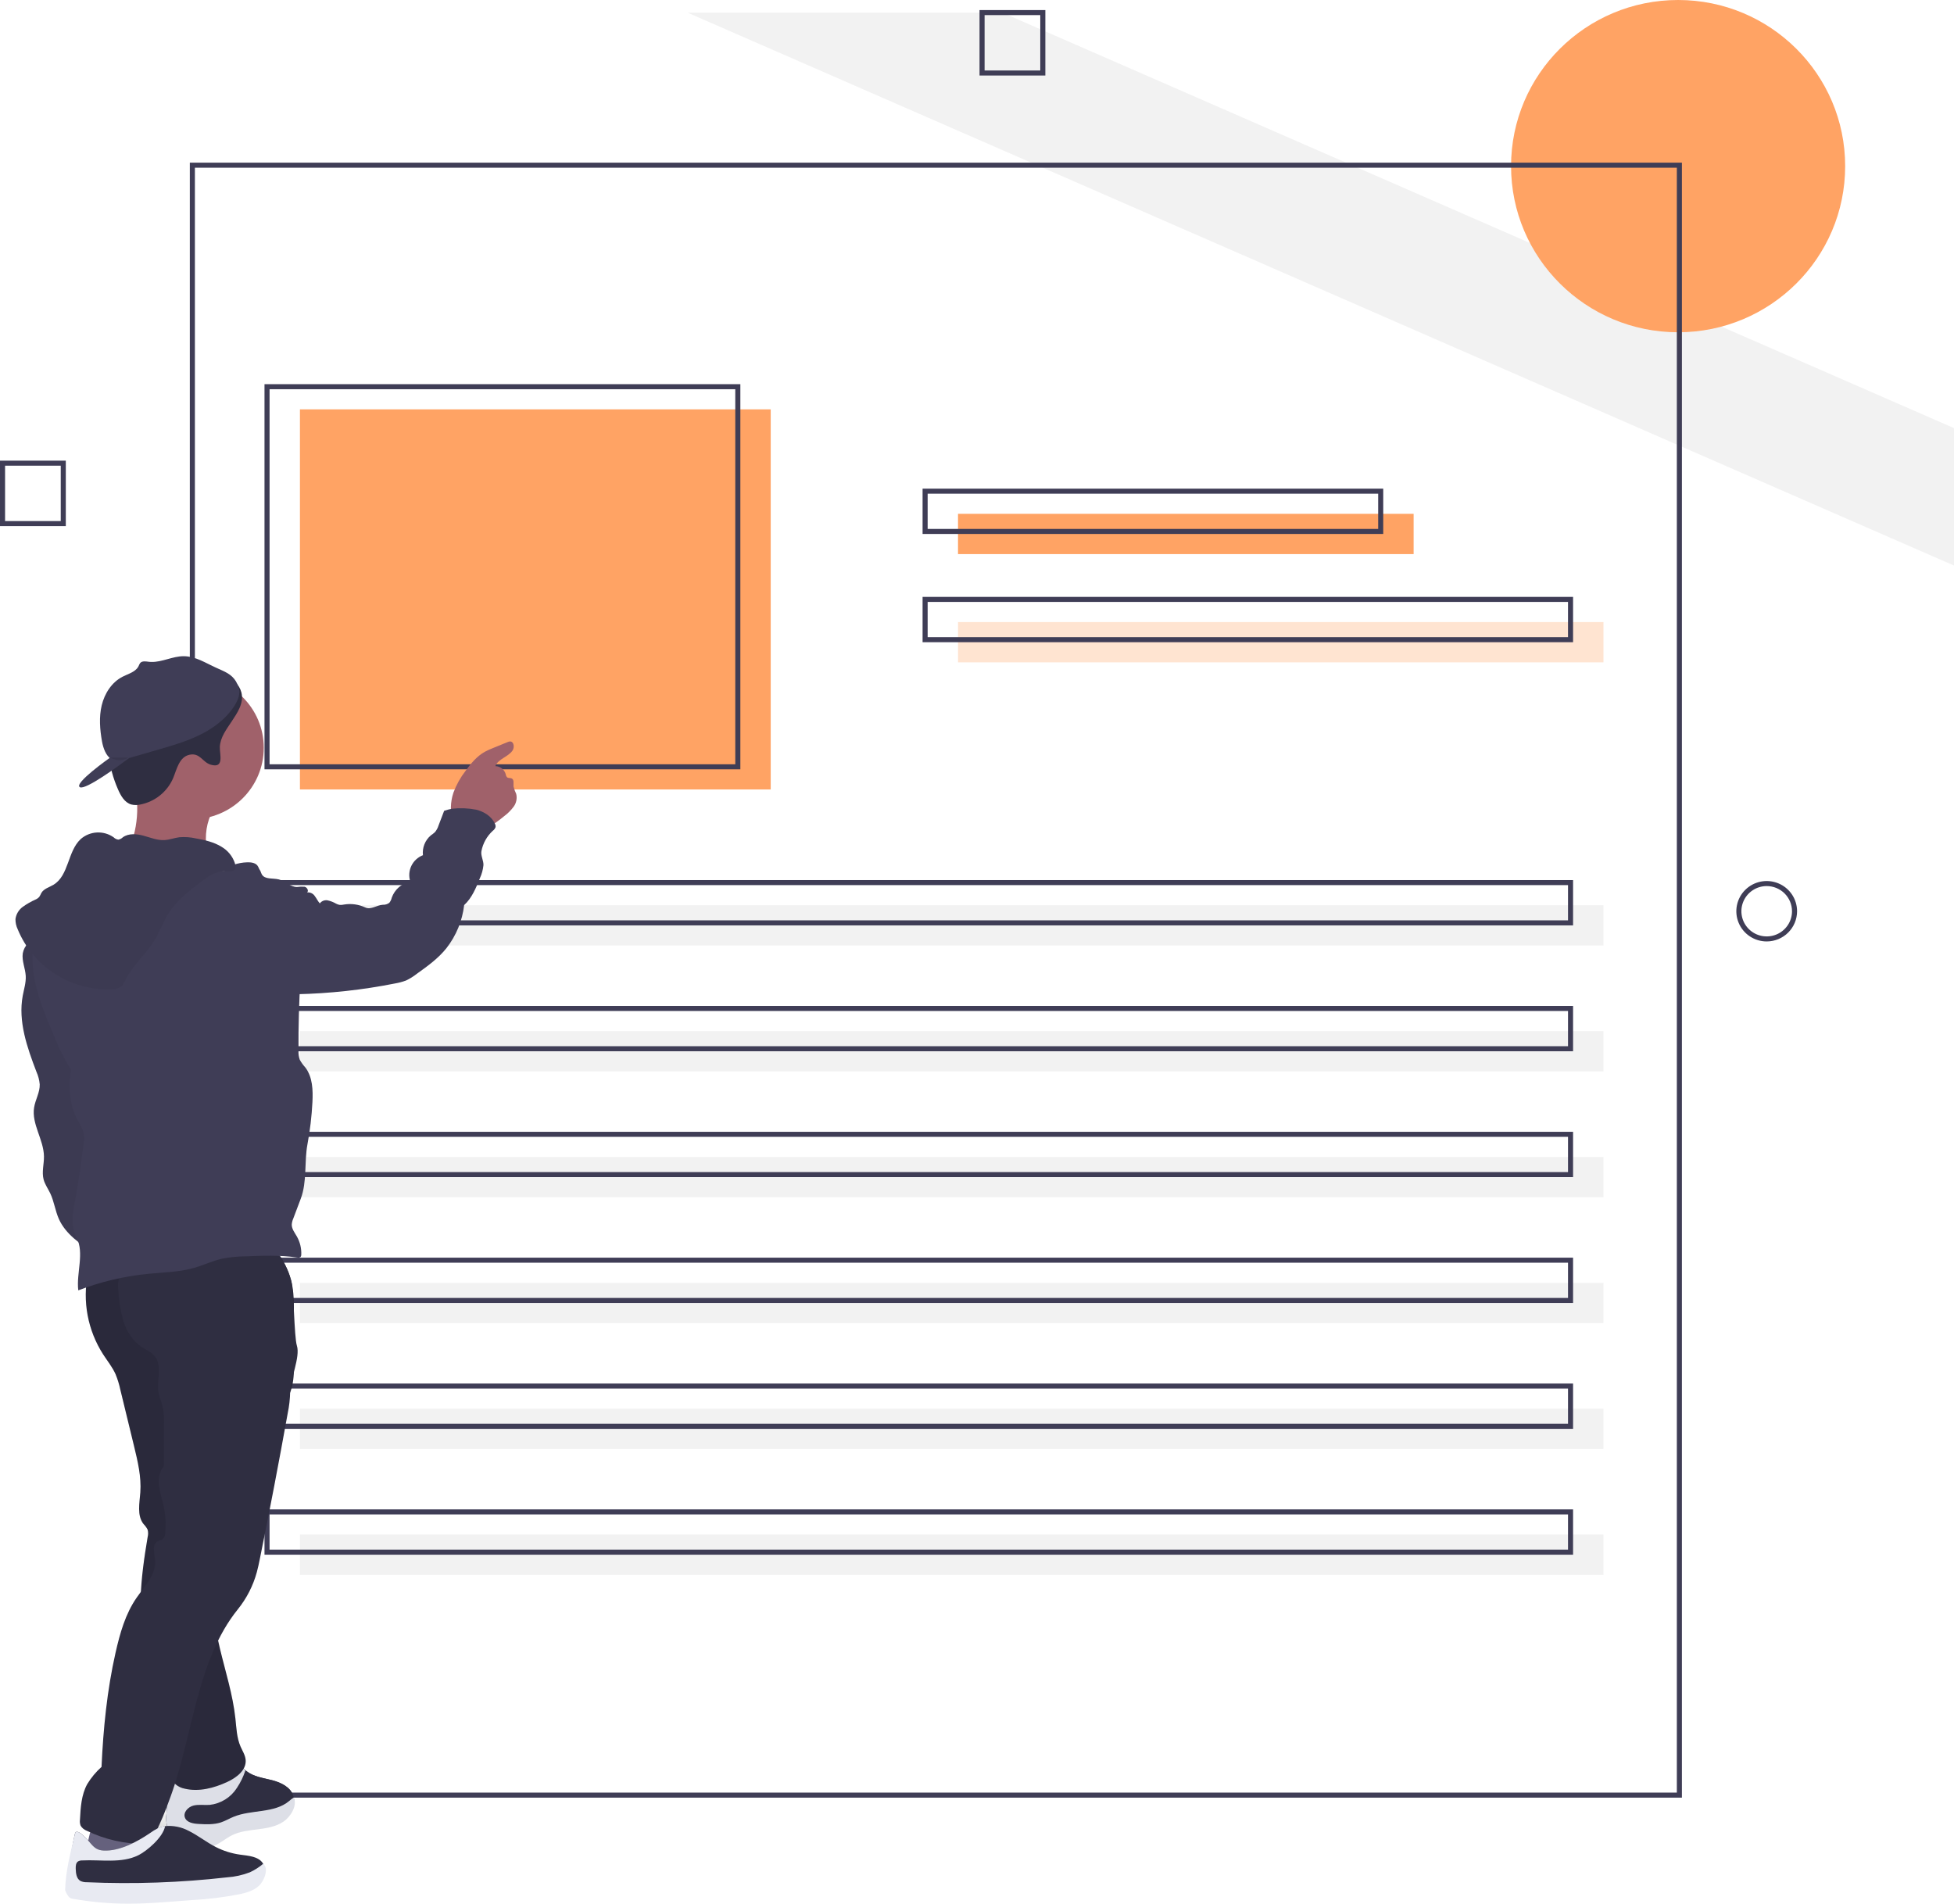 <svg width="233" height="227" viewBox="0 0 233 227" fill="none" xmlns="http://www.w3.org/2000/svg">
<path d="M233 51.048V67.437L217.755 60.782L211.568 58.081L206.754 55.98L182.005 45.174L177.192 43.073L171.004 40.371L81.972 1.501H119.512L233 51.048Z" fill="#F2F2F2"/>
<path d="M200.102 39.621C211.104 39.621 220.022 30.752 220.022 19.811C220.022 8.869 211.104 0 200.102 0C189.101 0 180.183 8.869 180.183 19.811C180.183 30.752 189.101 39.621 200.102 39.621Z" fill="#FFA364"/>
<path d="M210.666 112.259C209.95 112.259 209.249 112.048 208.654 111.652C208.058 111.257 207.594 110.694 207.32 110.036C207.046 109.378 206.974 108.654 207.114 107.955C207.254 107.256 207.598 106.614 208.105 106.111C208.611 105.607 209.257 105.264 209.959 105.125C210.662 104.986 211.39 105.057 212.052 105.33C212.714 105.602 213.279 106.064 213.677 106.656C214.075 107.249 214.288 107.945 214.288 108.658C214.287 109.613 213.905 110.528 213.226 111.203C212.547 111.879 211.626 112.258 210.666 112.259ZM210.666 105.656C210.069 105.656 209.485 105.832 208.989 106.162C208.493 106.492 208.106 106.96 207.878 107.509C207.649 108.057 207.589 108.661 207.706 109.243C207.822 109.825 208.11 110.36 208.532 110.78C208.954 111.2 209.492 111.486 210.077 111.602C210.663 111.717 211.269 111.658 211.821 111.431C212.372 111.204 212.844 110.819 213.175 110.325C213.507 109.832 213.684 109.251 213.684 108.658C213.683 107.862 213.365 107.099 212.799 106.536C212.233 105.973 211.466 105.657 210.666 105.656Z" fill="#3F3D56"/>
<path d="M7.847 62.733H0V54.929H7.847V62.733ZM0.604 62.133H7.244V55.529H0.604V62.133Z" fill="#3F3D56"/>
<path d="M124.649 9.005H116.802V1.201H124.649V9.005ZM117.405 8.405H124.045V1.801H117.405V8.405Z" fill="#3F3D56"/>
<path d="M91.902 48.812H35.765V94.136H91.902V48.812Z" fill="#FFA364"/>
<path d="M191.199 107.943H35.765V112.746H191.199V107.943Z" fill="#F2F2F2"/>
<path d="M88.281 91.735H31.54V45.81H88.281V91.735ZM32.143 91.134H87.677V46.411H32.143V91.134Z" fill="#3F3D56"/>
<path d="M168.563 61.269H114.236V66.071H168.563V61.269Z" fill="#FFA364"/>
<path opacity="0.3" d="M191.199 74.175H114.236V78.978H191.199V74.175Z" fill="#FFA364"/>
<path d="M164.941 63.67H110.011V58.267H164.941V63.67ZM110.615 63.07H164.337V58.867H110.615V63.07Z" fill="#3F3D56"/>
<path d="M187.577 76.577H110.011V71.174H187.577V76.577ZM110.615 75.976H186.973V71.774H110.615V75.976Z" fill="#3F3D56"/>
<path d="M187.577 110.345H31.54V104.942H187.577V110.345ZM32.143 109.744H186.974V105.542H32.143V109.744Z" fill="#3F3D56"/>
<path d="M191.199 122.951H35.765V127.754H191.199V122.951Z" fill="#F2F2F2"/>
<path d="M187.577 125.353H31.54V119.95H187.577V125.353ZM32.143 124.752H186.974V120.55H32.143V124.752Z" fill="#3F3D56"/>
<path d="M191.199 137.959H35.765V142.762H191.199V137.959Z" fill="#F2F2F2"/>
<path d="M187.577 140.36H31.54V134.958H187.577V140.36ZM32.143 139.76H186.974V135.558H32.143V139.76Z" fill="#3F3D56"/>
<path d="M191.199 152.967H35.765V157.77H191.199V152.967Z" fill="#F2F2F2"/>
<path d="M187.577 155.368H31.54V149.966H187.577V155.368ZM32.143 154.768H186.974V150.566H32.143V154.768Z" fill="#3F3D56"/>
<path d="M191.199 167.975H35.765V172.778H191.199V167.975Z" fill="#F2F2F2"/>
<path d="M187.577 170.376H31.54V164.973H187.577V170.376ZM32.143 169.776H186.974V165.574H32.143V169.776Z" fill="#3F3D56"/>
<path d="M191.199 182.983H35.765V187.785H191.199V182.983Z" fill="#F2F2F2"/>
<path d="M187.577 185.384H31.54V179.981H187.577V185.384ZM32.143 184.784H186.974V180.582H32.143V184.784Z" fill="#3F3D56"/>
<path d="M200.555 214.353H22.636V19.396H200.555V214.353ZM23.24 213.753H199.951V19.997H23.24V213.753Z" fill="#3F3D56"/>
<path d="M18.833 217.952C18.823 217.955 18.812 217.96 18.803 217.967C19.162 217.195 19.497 216.415 19.802 215.622C19.838 215.529 19.871 215.433 19.908 215.34C19.905 215.364 19.905 215.388 19.902 215.415C19.892 215.565 19.881 215.715 19.868 215.868C19.85 216.106 19.835 216.346 19.832 216.586C19.829 216.661 19.829 216.733 19.829 216.808C19.83 217.1 19.86 217.392 19.92 217.678H19.908C19.832 217.684 19.763 217.687 19.69 217.699C19.406 217.737 19.128 217.816 18.866 217.933C18.855 217.938 18.844 217.944 18.833 217.952Z" fill="url(#paint0_linear)"/>
<path d="M24.548 100.055C24.58 101.309 25.007 102.523 25.074 103.774C21.363 103.958 17.702 102.167 14.027 102.716C15.054 102.055 15.604 100.863 15.927 99.69C16.339 98.177 16.462 96.6 16.289 95.042C16.279 94.955 16.264 94.869 16.243 94.785C16.107 94.172 15.754 93.304 15.848 92.822C15.973 92.184 16.578 92.31 17.122 92.347C18.784 92.473 20.437 92.685 22.076 92.983C22.503 93.056 26.662 94.089 26.725 93.981C25.996 95.144 25.392 96.381 24.924 97.67C24.665 98.439 24.538 99.245 24.548 100.055Z" fill="#A0616A"/>
<path d="M61.254 96.183C60.935 96.615 60.553 96.998 60.12 97.319C59.839 97.549 59.55 97.783 59.248 97.994C58.709 98.407 58.068 98.667 57.392 98.745C56.508 98.804 54.631 98.288 54.082 97.535C53.85 97.156 53.74 96.717 53.766 96.275C53.775 95.675 53.878 95.08 54.07 94.511C54.415 93.586 54.897 92.718 55.501 91.936C56.141 91.052 56.852 90.182 57.803 89.647C58.12 89.478 58.446 89.329 58.781 89.2C59.358 88.965 59.933 88.729 60.51 88.495C60.608 88.447 60.715 88.419 60.824 88.412C61.288 88.417 61.374 89.121 61.11 89.502C60.584 90.269 59.4 90.483 59.068 91.353C59.348 91.361 59.618 91.458 59.839 91.629C60.061 91.799 60.222 92.035 60.3 92.303C60.313 92.445 60.371 92.579 60.467 92.686C60.619 92.808 60.857 92.739 61.03 92.831C61.337 92.994 61.203 93.449 61.235 93.793C61.31 94.091 61.416 94.381 61.551 94.658C61.617 94.919 61.624 95.19 61.572 95.453C61.521 95.717 61.412 95.966 61.254 96.183Z" fill="#A0616A"/>
<path d="M10.09 221.85C10.376 221.566 10.843 221.615 11.242 221.677C13.383 222.014 15.548 222.188 17.716 222.198C17.987 220.88 17.199 219.599 16.945 218.277C16.909 217.936 16.822 217.602 16.689 217.285C16.384 216.703 15.695 216.436 15.049 216.301C13.882 216.056 12.058 215.624 11.406 216.797C10.625 218.205 10.374 220.284 10.09 221.85Z" fill="#65617D"/>
<path d="M33.811 216.871C32.931 217.468 31.84 217.654 30.782 217.789C29.723 217.922 28.636 218.025 27.678 218.494C26.852 218.9 26.154 219.566 25.279 219.857C24.466 220.079 23.609 220.093 22.789 219.896C21.806 219.713 20.758 219.357 20.227 218.512C19.754 217.761 19.804 216.809 19.869 215.925C19.945 214.926 20.02 213.926 20.093 212.925C20.089 212.671 20.154 212.42 20.28 212.199C20.991 211.169 22.72 212.631 23.645 212.629C25.111 212.626 26.685 211.837 27.742 210.87C27.835 210.774 27.943 210.693 28.061 210.631C28.479 210.445 28.897 210.79 29.268 211.091C29.31 211.125 29.351 211.159 29.393 211.192C30.249 211.866 31.399 212.004 32.456 212.277C33.515 212.551 34.649 213.101 34.977 214.139C34.998 214.204 35.015 214.271 35.027 214.339C35.219 215.294 34.635 216.311 33.811 216.871Z" fill="#3F3D56"/>
<path d="M33.811 216.871C32.931 217.468 31.84 217.654 30.782 217.789C29.723 217.922 28.636 218.025 27.678 218.494C26.852 218.9 26.154 219.566 25.279 219.857C24.466 220.079 23.609 220.093 22.789 219.896C21.806 219.713 20.758 219.357 20.227 218.512C19.754 217.761 19.804 216.809 19.869 215.925C19.945 214.926 20.02 213.926 20.093 212.925C20.089 212.671 20.154 212.42 20.28 212.199C20.991 211.169 22.72 212.631 23.645 212.629C25.111 212.626 26.685 211.837 27.742 210.87C27.835 210.774 27.943 210.693 28.061 210.631C28.479 210.445 28.897 210.79 29.268 211.091C29.31 211.125 29.351 211.159 29.393 211.192C30.249 211.866 31.399 212.004 32.456 212.277C33.515 212.551 34.649 213.101 34.977 214.139C34.998 214.204 35.015 214.271 35.027 214.339C35.219 215.294 34.635 216.311 33.811 216.871Z" fill="#2F2E41"/>
<path d="M33.811 217.207C32.931 217.804 31.84 217.99 30.782 218.125C29.723 218.258 28.636 218.361 27.678 218.83C26.852 219.236 26.154 219.902 25.279 220.193C24.466 220.415 23.609 220.429 22.789 220.232C21.742 220.012 20.823 219.395 20.227 218.512C19.754 217.761 19.804 216.809 19.869 215.925C19.945 214.926 20.02 213.926 20.093 212.925C20.089 212.671 20.154 212.42 20.28 212.199C20.991 211.169 22.72 212.631 23.645 212.629C25.111 212.626 26.685 211.837 27.742 210.87C27.835 210.774 27.943 210.693 28.061 210.631C28.479 210.445 28.897 210.79 29.268 211.091C29.024 211.839 28.677 212.552 28.239 213.207C27.885 213.76 27.411 214.227 26.852 214.574C26.294 214.922 25.664 215.141 25.009 215.216C24.354 215.264 23.682 215.135 23.047 215.303C22.415 215.47 21.824 216.116 22.048 216.728C22.267 217.325 23.043 217.456 23.682 217.491C24.578 217.539 25.497 217.582 26.346 217.305C26.865 217.133 27.341 216.848 27.846 216.639C29.995 215.753 32.71 216.249 34.485 214.752C34.653 214.599 34.835 214.461 35.027 214.339C35.492 215.306 34.635 216.647 33.811 217.207Z" fill="#E8EAF2"/>
<path opacity="0.05" d="M33.811 217.207C32.931 217.804 31.84 217.99 30.782 218.125C29.723 218.258 28.636 218.361 27.678 218.83C26.852 219.236 26.154 219.902 25.279 220.193C24.466 220.415 23.609 220.429 22.789 220.232C21.742 220.012 20.823 219.395 20.227 218.512C19.754 217.761 19.804 216.809 19.869 215.925C19.945 214.926 20.02 213.926 20.093 212.925C20.089 212.671 20.154 212.42 20.28 212.199C20.991 211.169 22.72 212.631 23.645 212.629C25.111 212.626 26.685 211.837 27.742 210.87C27.835 210.774 27.943 210.693 28.061 210.631C28.479 210.445 28.897 210.79 29.268 211.091C29.024 211.839 28.677 212.552 28.239 213.207C27.885 213.76 27.411 214.227 26.852 214.574C26.294 214.922 25.664 215.141 25.009 215.216C24.354 215.264 23.682 215.135 23.047 215.303C22.415 215.47 21.824 216.116 22.048 216.728C22.267 217.325 23.043 217.456 23.682 217.491C24.578 217.539 25.497 217.582 26.346 217.305C26.865 217.133 27.341 216.848 27.846 216.639C29.995 215.753 32.71 216.249 34.485 214.752C34.653 214.599 34.835 214.461 35.027 214.339C35.492 215.306 34.635 216.647 33.811 217.207Z" fill="black"/>
<path d="M10.492 151.807C9.807 155.151 10.457 158.628 12.303 161.504C12.807 162.28 13.397 163.008 13.776 163.851C14.024 164.453 14.216 165.075 14.35 165.712L15.982 172.427C16.422 174.24 16.866 176.088 16.733 177.949C16.641 179.245 16.312 180.703 17.116 181.728C17.31 181.923 17.473 182.146 17.601 182.39C17.681 182.675 17.684 182.976 17.609 183.262C16.784 188.138 16.172 193.235 17.663 197.952C19.014 202.227 19.091 206.964 20.24 211.298C20.382 211.834 20.545 212.4 20.954 212.778C21.261 213.035 21.629 213.209 22.024 213.283C23.717 213.684 25.505 213.214 27.084 212.487C28.194 211.975 29.388 211.078 29.293 209.866C29.248 209.289 28.909 208.783 28.679 208.252C28.228 207.209 28.192 206.044 28.07 204.916C27.765 202.082 26.886 199.346 26.223 196.574C25.559 193.802 25.108 190.905 25.669 188.11C26.817 182.33 28.655 176.706 31.144 171.359C31.253 171.075 31.424 170.818 31.646 170.609C31.895 170.468 32.133 170.307 32.356 170.127C32.528 169.862 32.639 169.562 32.68 169.249C32.927 168.364 33.661 167.712 34.153 166.935C35.394 164.973 35.001 162.459 34.955 160.142C34.91 157.888 35.236 155.614 34.865 153.39C34.493 151.167 33.212 148.894 31.057 148.197C29.989 147.852 28.835 147.93 27.718 148.04C21.799 148.623 16.047 149.692 10.492 151.807Z" fill="#2F2E41"/>
<path opacity="0.1" d="M10.492 151.807C9.807 155.151 10.457 158.628 12.303 161.504C12.807 162.28 13.397 163.008 13.776 163.851C14.024 164.453 14.216 165.075 14.35 165.712L15.982 172.427C16.422 174.24 16.866 176.088 16.733 177.949C16.641 179.245 16.312 180.703 17.116 181.728C17.31 181.923 17.473 182.146 17.601 182.39C17.681 182.675 17.684 182.976 17.609 183.262C16.784 188.138 16.172 193.235 17.663 197.952C19.014 202.227 19.091 206.964 20.24 211.298C20.382 211.834 20.545 212.4 20.954 212.778C21.261 213.035 21.629 213.209 22.024 213.283C23.717 213.684 25.505 213.214 27.084 212.487C28.194 211.975 29.388 211.078 29.293 209.866C29.248 209.289 28.909 208.783 28.679 208.252C28.228 207.209 28.192 206.044 28.07 204.916C27.765 202.082 26.886 199.346 26.223 196.574C25.559 193.802 25.108 190.905 25.669 188.11C26.817 182.33 28.655 176.706 31.144 171.359C31.253 171.075 31.424 170.818 31.646 170.609C31.895 170.468 32.133 170.307 32.356 170.127C32.528 169.862 32.639 169.562 32.68 169.249C32.927 168.364 33.661 167.712 34.153 166.935C35.394 164.973 35.001 162.459 34.955 160.142C34.91 157.888 35.236 155.614 34.865 153.39C34.493 151.167 33.212 148.894 31.057 148.197C29.989 147.852 28.835 147.93 27.718 148.04C21.799 148.623 16.047 149.692 10.492 151.807Z" fill="black"/>
<path d="M34.6 165.941C34.583 166.817 34.483 167.689 34.303 168.546C33.259 174.366 32.147 180.173 30.967 185.968C30.863 186.47 30.762 186.973 30.625 187.467C30.186 189.079 29.416 190.584 28.366 191.888C23.447 197.985 23.022 206.839 20.354 214.192C20.174 214.69 19.994 215.188 19.802 215.679C19.32 216.925 18.771 218.145 18.156 219.332C18.085 219.505 17.967 219.655 17.817 219.768C17.651 219.851 17.466 219.886 17.282 219.871C14.881 219.885 12.509 219.348 10.35 218.303C10.042 218.19 9.782 217.976 9.614 217.695C9.531 217.471 9.504 217.231 9.535 216.995C9.609 215.537 9.699 214.027 10.398 212.746C10.863 211.979 11.438 211.285 12.107 210.687C12.314 206.111 12.769 201.527 13.78 197.06C14.299 194.776 14.941 192.466 16.275 190.536C17.259 189.11 18.669 187.703 18.496 185.984C18.419 185.228 18.101 184.287 18.72 183.844C18.99 183.649 19.389 183.624 19.571 183.346C19.645 183.215 19.686 183.069 19.691 182.919C19.819 181.739 19.744 180.546 19.472 179.391C19.247 178.636 19.071 177.868 18.944 177.091C18.865 176.306 18.999 175.456 19.525 174.868C19.558 173.298 19.514 171.668 19.546 170.101C19.608 169.207 19.533 168.309 19.324 167.438C19.204 167.027 19.022 166.634 18.93 166.214C18.599 164.706 19.424 162.899 18.443 161.703C18.034 161.207 17.404 160.96 16.868 160.601C15.8 159.892 15.098 158.73 14.708 157.512C14.362 156.277 14.156 155.008 14.096 153.728C14.064 153.457 14.061 153.183 14.087 152.911C14.104 152.77 14.142 152.633 14.198 152.503C14.502 151.821 15.322 151.557 16.051 151.382C20.687 150.277 25.438 149.724 30.205 149.736C31.969 148.543 32.961 148.97 33.709 150.235C34.122 151.007 34.456 151.818 34.706 152.656C35.048 153.683 35.069 159.426 35.401 160.457C35.833 161.797 34.584 164.534 34.6 165.941Z" fill="#2F2E41"/>
<path d="M2.716 113.675C2.585 114.578 3.021 115.466 3.07 116.378C3.112 117.175 2.857 117.953 2.711 118.737C2.142 121.799 3.236 124.9 4.349 127.81C4.561 128.283 4.692 128.787 4.738 129.302C4.767 130.252 4.217 131.122 4.067 132.061C3.75 134.032 5.213 135.887 5.243 137.884C5.257 138.803 4.966 139.739 5.197 140.629C5.351 141.223 5.724 141.733 5.989 142.287C6.458 143.269 6.583 144.384 7.031 145.376C7.84 147.168 9.577 148.339 11.23 149.414C12.171 149.102 13.188 148.732 13.704 147.89C13.931 147.475 14.077 147.022 14.136 146.554C14.494 144.512 14.481 142.426 14.468 140.353C14.498 138.569 14.403 136.786 14.182 135.016C13.848 132.764 13.114 130.592 12.587 128.377C11.922 125.583 11.581 122.697 10.546 120.017C9.636 117.661 8.219 115.548 6.727 113.523C6.158 112.75 5.709 111.646 4.604 111.824C4.137 111.903 3.705 112.123 3.367 112.454C3.03 112.785 2.802 113.211 2.716 113.675Z" fill="#3F3D56"/>
<path opacity="0.05" d="M2.716 113.675C2.585 114.578 3.021 115.466 3.07 116.378C3.112 117.175 2.857 117.953 2.711 118.737C2.142 121.799 3.236 124.9 4.349 127.81C4.561 128.283 4.692 128.787 4.738 129.302C4.767 130.252 4.217 131.122 4.067 132.061C3.75 134.032 5.213 135.887 5.243 137.884C5.257 138.803 4.966 139.739 5.197 140.629C5.351 141.223 5.724 141.733 5.989 142.287C6.458 143.269 6.583 144.384 7.031 145.376C7.84 147.168 9.577 148.339 11.23 149.414C12.171 149.102 13.188 148.732 13.704 147.89C13.931 147.475 14.077 147.022 14.136 146.554C14.494 144.512 14.481 142.426 14.468 140.353C14.498 138.569 14.403 136.786 14.182 135.016C13.848 132.764 13.114 130.592 12.587 128.377C11.922 125.583 11.581 122.697 10.546 120.017C9.636 117.661 8.219 115.548 6.727 113.523C6.158 112.75 5.709 111.646 4.604 111.824C4.137 111.903 3.705 112.123 3.367 112.454C3.03 112.785 2.802 113.211 2.716 113.675Z" fill="black"/>
<path d="M22.88 97.685C27.614 97.685 31.451 93.868 31.451 89.161C31.451 84.453 27.614 80.636 22.88 80.636C18.146 80.636 14.308 84.453 14.308 89.161C14.308 93.868 18.146 97.685 22.88 97.685Z" fill="#A0616A"/>
<path d="M27.868 103.115C27.494 103.545 26.993 104.019 26.439 103.88C26.238 103.812 26.05 103.712 25.883 103.584C24.894 102.951 23.682 102.802 22.519 102.628C20.176 102.277 17.861 101.76 15.593 101.08C14.934 100.841 14.244 100.702 13.544 100.665C12.091 100.673 10.804 101.633 9.893 102.759C8.983 103.885 8.338 105.203 7.445 106.342C6.808 107.154 6.05 107.869 5.456 108.712C3.955 110.839 3.633 113.615 4.02 116.185C4.407 118.755 5.44 121.179 6.463 123.57C7.01 124.958 7.677 126.297 8.458 127.57C8.113 129.523 8.295 131.756 9.229 133.508C9.533 134.078 9.905 134.635 10.006 135.272C10.052 135.704 10.034 136.14 9.952 136.567L9.516 139.653C9.383 140.593 9.25 141.533 9.078 142.466C8.763 144.175 8.336 146.029 9.131 147.575C10.084 149.426 9.083 151.799 9.334 153.864C12.015 152.834 14.825 152.17 17.686 151.891C19.528 151.711 21.404 151.689 23.181 151.174C24.291 150.853 25.344 150.345 26.471 150.089C27.384 149.91 28.313 149.816 29.244 149.807C31.298 149.725 33.366 149.643 35.4 149.944C35.564 149.969 35.765 149.982 35.863 149.848C35.907 149.776 35.929 149.692 35.925 149.607C35.956 148.849 35.774 148.098 35.399 147.437C35.14 146.982 34.78 146.537 34.79 146.014C34.809 145.771 34.869 145.532 34.968 145.308L35.869 142.919C36.63 140.902 36.267 138.559 36.663 136.441C36.971 134.785 37.169 133.111 37.255 131.429C37.328 129.992 37.282 128.435 36.41 127.287C36.155 127.01 35.934 126.704 35.751 126.375C35.626 126.026 35.573 125.656 35.594 125.286C35.575 122.409 35.654 119.535 35.832 116.662C35.072 115.303 34.279 113.914 33.519 112.556C32.633 110.975 31.736 109.362 31.379 107.588C31.142 106.413 31.151 105.204 30.981 104.018C30.963 103.717 30.858 103.427 30.678 103.185C30.388 102.857 29.897 102.811 29.458 102.824C28.916 102.841 28.38 102.939 27.868 103.115Z" fill="#3F3D56"/>
<path d="M30.731 116.429C31.253 117.076 31.796 117.741 32.536 118.123C33.388 118.563 34.391 118.573 35.35 118.553C39.3 118.469 43.234 118.039 47.107 117.268C47.549 117.193 47.982 117.077 48.402 116.923C48.868 116.703 49.307 116.43 49.711 116.111C50.986 115.2 52.28 114.271 53.249 113.042C54.403 111.558 55.128 109.789 55.347 107.926C56.269 107.081 56.759 105.88 57.221 104.72C57.449 104.228 57.593 103.702 57.648 103.163C57.672 102.612 57.305 102.034 57.407 101.491C57.585 100.555 58.062 99.702 58.767 99.058C58.916 98.952 59.029 98.802 59.09 98.63C59.109 98.487 59.082 98.341 59.013 98.214C58.618 97.339 57.716 96.775 56.78 96.546C55.833 96.365 54.862 96.326 53.903 96.433C53.584 96.493 53.269 96.576 52.961 96.682L52.291 98.437C52.201 98.731 52.052 99.003 51.853 99.238C51.703 99.373 51.544 99.496 51.377 99.608C51.037 99.895 50.773 100.261 50.608 100.674C50.444 101.086 50.384 101.533 50.434 101.974C49.828 102.208 49.334 102.662 49.053 103.245C48.773 103.828 48.726 104.496 48.922 105.112C48.418 105.219 47.95 105.454 47.563 105.793C47.176 106.131 46.883 106.563 46.712 107.047C46.664 107.267 46.565 107.474 46.423 107.649C46.202 107.816 45.929 107.9 45.651 107.885C44.894 107.932 44.232 108.525 43.545 108.203C42.766 107.84 41.894 107.718 41.044 107.855C40.869 107.896 40.689 107.912 40.51 107.902C40.357 107.876 40.209 107.825 40.072 107.751C39.763 107.572 39.428 107.441 39.079 107.362C38.904 107.326 38.722 107.341 38.555 107.405C38.388 107.469 38.243 107.58 38.137 107.724C37.897 107.462 37.754 107.126 37.535 106.846C37.438 106.697 37.301 106.577 37.139 106.501C36.978 106.424 36.799 106.394 36.621 106.413C36.849 106.21 36.615 105.808 36.319 105.734C36.015 105.71 35.709 105.721 35.407 105.767C34.614 105.763 34.006 105.047 33.236 104.86C32.528 104.688 31.585 104.893 31.222 104.265C31.094 104.042 31.068 103.74 30.849 103.603C30.701 103.531 30.532 103.511 30.371 103.548C29.869 103.615 29.38 103.762 28.925 103.985C28.183 106.872 28.572 109.87 29.138 112.797C29.344 114.124 29.893 115.376 30.731 116.429Z" fill="#3F3D56"/>
<path d="M26.421 100.976C25.502 100.407 24.419 100.165 23.353 99.972C22.714 99.827 22.055 99.78 21.402 99.832C20.798 99.907 20.219 100.139 19.612 100.172C18.76 100.22 17.943 99.876 17.12 99.652C16.296 99.428 15.345 99.342 14.652 99.837C14.505 99.982 14.318 100.08 14.115 100.121C13.905 100.096 13.709 100 13.56 99.85C12.977 99.435 12.269 99.23 11.553 99.267C10.837 99.305 10.155 99.583 9.619 100.057C8.047 101.522 8.225 104.386 6.384 105.497C5.876 105.804 5.227 105.966 4.931 106.478C4.859 106.641 4.775 106.798 4.68 106.949C4.557 107.084 4.406 107.191 4.237 107.263C3.703 107.5 3.194 107.791 2.719 108.131C2.482 108.302 2.283 108.52 2.132 108.77C1.982 109.02 1.885 109.298 1.845 109.587C1.839 110.011 1.93 110.43 2.114 110.812C3.015 113.011 4.578 114.877 6.59 116.156C8.601 117.435 10.961 118.064 13.345 117.955C13.769 117.977 14.186 117.847 14.522 117.59C14.699 117.391 14.839 117.162 14.934 116.914C15.8 115.109 17.426 113.776 18.459 112.059C19.074 111.036 19.47 109.892 20.11 108.884C21.081 107.357 22.558 106.228 24.004 105.133C24.819 104.516 25.727 103.868 26.751 103.911C27.664 103.95 28.328 103.999 27.993 102.885C27.714 102.083 27.157 101.406 26.421 100.976Z" fill="#3F3D56"/>
<path opacity="0.05" d="M26.421 100.976C25.502 100.407 24.419 100.165 23.353 99.972C22.714 99.827 22.055 99.78 21.402 99.832C20.798 99.907 20.219 100.139 19.612 100.172C18.76 100.22 17.943 99.876 17.12 99.652C16.296 99.428 15.345 99.342 14.652 99.837C14.505 99.982 14.318 100.08 14.115 100.121C13.905 100.096 13.709 100 13.56 99.85C12.977 99.435 12.269 99.23 11.553 99.267C10.837 99.305 10.155 99.583 9.619 100.057C8.047 101.522 8.225 104.386 6.384 105.497C5.876 105.804 5.227 105.966 4.931 106.478C4.859 106.641 4.775 106.798 4.68 106.949C4.557 107.084 4.406 107.191 4.237 107.263C3.703 107.5 3.194 107.791 2.719 108.131C2.482 108.302 2.283 108.52 2.132 108.77C1.982 109.02 1.885 109.298 1.845 109.587C1.839 110.011 1.93 110.43 2.114 110.812C3.015 113.011 4.578 114.877 6.59 116.156C8.601 117.435 10.961 118.064 13.345 117.955C13.769 117.977 14.186 117.847 14.522 117.59C14.699 117.391 14.839 117.162 14.934 116.914C15.8 115.109 17.426 113.776 18.459 112.059C19.074 111.036 19.47 109.892 20.11 108.884C21.081 107.357 22.558 106.228 24.004 105.133C24.819 104.516 25.727 103.868 26.751 103.911C27.664 103.95 28.328 103.999 27.993 102.885C27.714 102.083 27.157 101.406 26.421 100.976Z" fill="black"/>
<path d="M30.882 224.524C30.261 225.101 29.407 225.353 28.578 225.532C26.686 225.899 24.77 226.135 22.845 226.237C22.221 226.283 21.596 226.331 20.973 226.379C19.144 226.517 17.314 226.657 15.479 226.664C13.214 226.672 10.953 226.477 8.723 226.083C8.633 226.092 8.543 226.079 8.46 226.047C8.376 226.014 8.302 225.963 8.242 225.897C8.182 225.83 8.138 225.751 8.115 225.665C8.091 225.579 8.088 225.489 8.106 225.401C8.146 223.13 8.425 220.87 8.937 218.657C9.15 217.748 10.789 219.786 10.862 219.871C11.317 220.385 11.661 220.622 12.351 220.659C14.237 220.762 16.349 219.621 17.847 218.606C18.168 218.369 18.509 218.159 18.865 217.98C19.127 217.863 19.405 217.784 19.689 217.745C20.659 217.657 21.635 217.853 22.494 218.31C23.62 218.866 24.608 219.665 25.723 220.236C26.629 220.699 27.608 221.008 28.617 221.148C29.638 221.288 30.856 221.354 31.38 222.233C31.381 222.234 31.382 222.235 31.382 222.237C31.383 222.238 31.383 222.239 31.383 222.24C31.812 222.968 31.5 223.95 30.882 224.524Z" fill="#2F2E41"/>
<path d="M30.882 224.86C30.261 225.436 29.407 225.689 28.578 225.868C26.686 226.235 24.77 226.471 22.845 226.573C22.221 226.619 21.596 226.667 20.973 226.715C19.144 226.853 17.314 226.993 15.479 227C13.214 227.007 10.953 226.813 8.723 226.419C8.62 226.415 8.52 226.39 8.428 226.346C8.336 226.302 8.254 226.239 8.187 226.162C8.011 225.93 7.87 225.674 7.769 225.401C7.808 223.133 8.425 220.867 8.937 218.657C9.15 217.748 10.789 219.786 10.862 219.871C11.317 220.385 11.661 220.622 12.351 220.658C14.237 220.762 16.349 219.621 17.847 218.606C18.168 218.369 18.509 218.159 18.865 217.98C19.127 217.863 19.405 217.784 19.689 217.745C19.447 219.095 17.501 220.725 16.497 221.221C14.466 222.224 12.051 221.724 9.784 221.841C9.619 221.836 9.454 221.876 9.309 221.955C9.037 222.135 9.02 222.518 9.03 222.842C9.048 223.379 9.117 224.01 9.586 224.283C9.82 224.395 10.079 224.449 10.338 224.439C15.924 224.683 21.52 224.488 27.076 223.856C28.01 223.794 28.929 223.59 29.802 223.252C30.372 222.987 30.903 222.646 31.383 222.24C32.096 222.798 31.5 224.286 30.882 224.86Z" fill="#E8EAF2"/>
<path d="M26.215 89.069C26.182 89.95 26.787 91.66 25.13 91.183C24.142 90.898 23.862 89.734 22.609 89.994C21.344 90.258 21.067 91.789 20.642 92.794C20.296 93.593 19.76 94.297 19.079 94.843C18.399 95.39 17.595 95.764 16.737 95.932C16.383 96.014 16.015 96.013 15.661 95.93C14.853 95.701 14.392 94.872 14.062 94.103C13.776 93.452 13.539 92.782 13.353 92.097C13.224 91.615 13.138 91.122 13.097 90.625V90.623C13.069 90.284 13.067 89.944 13.092 89.606C13.242 87.602 14.389 85.774 15.857 84.392C17.325 83.011 19.11 82.012 20.871 81.027C21.446 80.67 22.068 80.394 22.72 80.208C23.362 80.079 24.021 80.052 24.673 80.127C25.53 80.164 26.372 80.361 27.156 80.708C27.478 80.866 27.773 81.072 28.031 81.319C28.399 81.658 28.662 82.094 28.788 82.577C29.107 83.871 28.276 85.038 27.602 86.061C27.002 86.97 26.258 87.935 26.215 89.069Z" fill="#2F2E41"/>
<path d="M28.006 84.08C27.851 84.33 27.681 84.571 27.498 84.801C27.148 85.241 26.755 85.645 26.326 86.009C26.072 86.228 25.808 86.434 25.534 86.626C25.025 86.982 24.491 87.3 23.934 87.577C22.314 88.389 20.559 88.899 18.814 89.402C17.674 89.732 16.533 90.062 15.391 90.391C14.198 91.289 10.2 94.234 9.528 93.867C8.737 93.433 13.075 90.378 13.075 90.378L13.275 90.529C12.64 90.132 12.307 89.211 12.164 88.415C11.911 86.989 11.79 85.508 12.13 84.099C12.469 82.692 13.321 81.351 14.618 80.692C15.193 80.398 15.89 80.199 16.305 79.746C16.368 79.679 16.423 79.605 16.469 79.526C16.494 79.489 16.516 79.45 16.534 79.409C16.58 79.285 16.641 79.167 16.716 79.058C16.954 78.784 17.386 78.867 17.746 78.911C17.785 78.915 17.822 78.92 17.861 78.922C17.926 78.929 17.99 78.932 18.055 78.931C19.341 78.959 20.587 78.247 21.889 78.247C23.316 78.245 24.53 79.067 25.785 79.627C26.039 79.742 26.279 79.845 26.506 79.951C27.413 80.371 28.096 80.818 28.47 82.012C28.687 82.71 28.389 83.461 28.006 84.08Z" fill="#3F3D56"/>
<path opacity="0.1" d="M13.161 90.344C13.341 90.456 13.543 90.531 13.753 90.564C14.018 90.64 14.296 90.659 14.569 90.618C14.841 90.577 15.102 90.478 15.332 90.328L13.161 90.344Z" fill="black"/>
<defs>
<linearGradient id="paint0_linear" x1="19.361" y1="217.967" x2="19.361" y2="215.34" gradientUnits="userSpaceOnUse">
<stop stop-color="#808080" stop-opacity="0.25"/>
<stop offset="0.535" stop-color="#808080" stop-opacity="0.12"/>
<stop offset="1" stop-color="#808080" stop-opacity="0.1"/>
</linearGradient>
</defs>
</svg>
